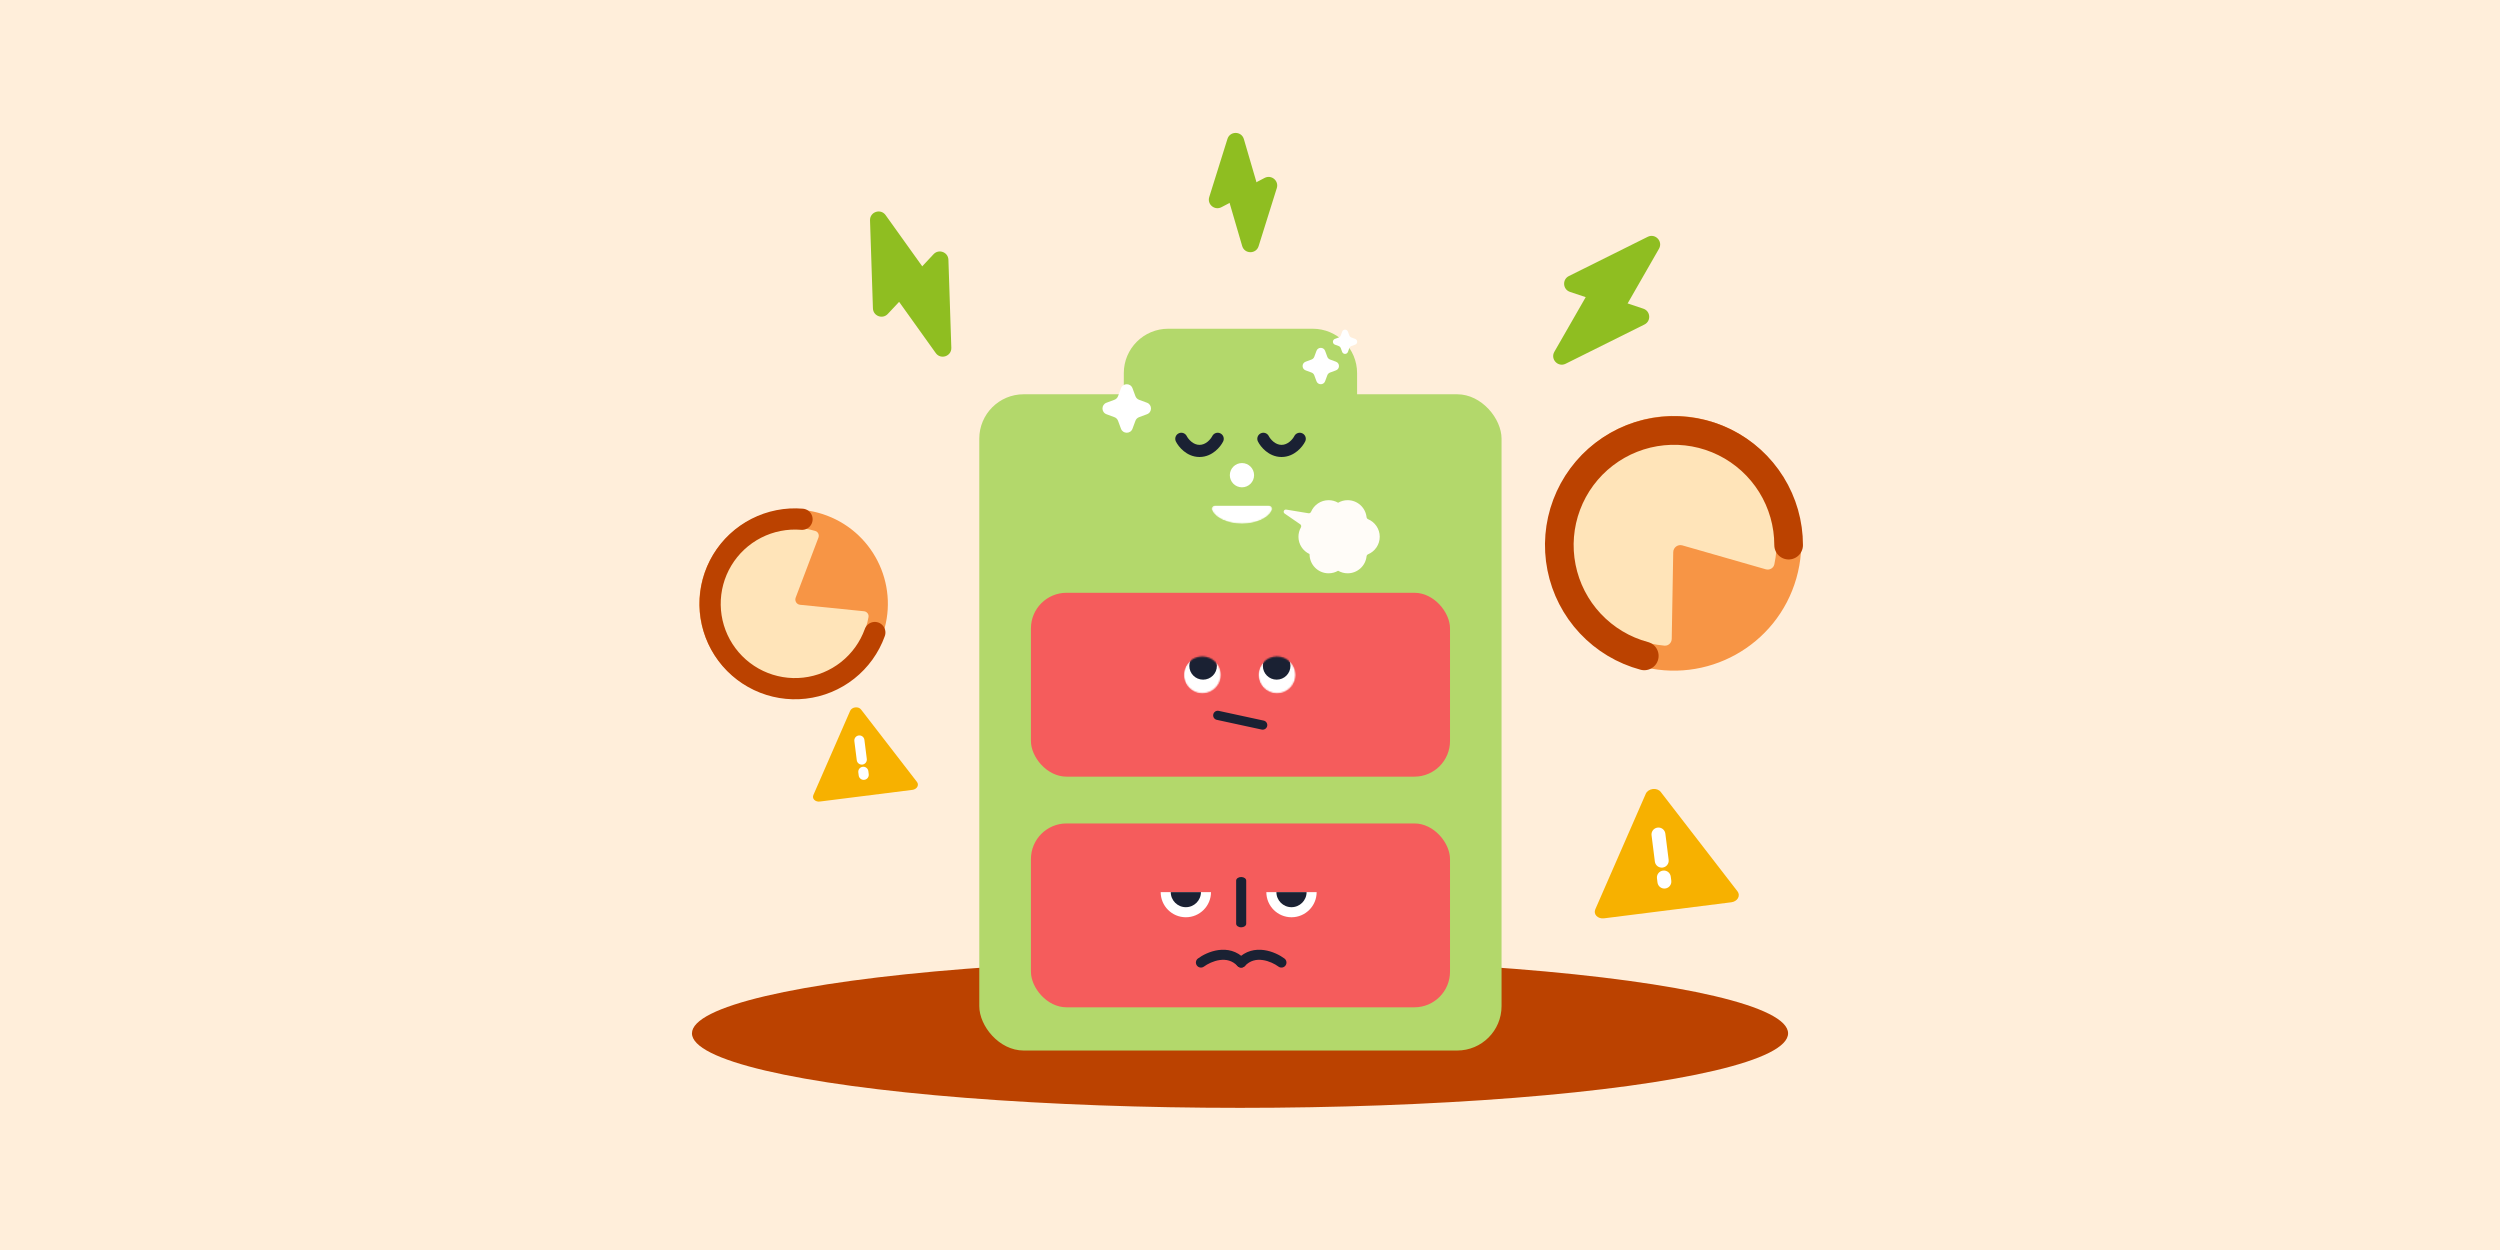 <svg width="1750" height="875" viewBox="0 0 1750 875" fill="none" xmlns="http://www.w3.org/2000/svg">
<rect width="1750" height="875" fill="#FFEEDA"/>
<ellipse cx="868.016" cy="723.336" rx="383.642" ry="52.162" fill="#BB4200"/>
<circle cx="1171.75" cy="380.313" r="89.132" transform="rotate(16 1171.75 380.313)" fill="#F79545"/>
<path d="M1236.01 398.503C1238.68 399.267 1241.47 397.73 1242.05 395.02C1244.83 381.957 1243.95 368.343 1239.44 355.701C1234.37 341.481 1224.97 329.206 1212.56 320.6C1200.16 311.995 1185.37 307.491 1170.28 307.722C1155.18 307.952 1140.54 312.905 1128.4 321.886C1116.26 330.866 1107.24 343.422 1102.61 357.791C1097.98 372.16 1097.96 387.619 1102.56 401.998C1107.17 416.377 1116.16 428.952 1128.27 437.959C1139.04 445.966 1151.8 450.795 1165.11 451.953C1167.87 452.194 1170.16 449.969 1170.21 447.2L1171.26 386.505C1171.32 383.208 1174.49 380.862 1177.66 381.771L1236.01 398.503Z" fill="#FFE4B9"/>
<path d="M1252.04 381.593C1252.04 366.612 1247.85 351.93 1239.94 339.208C1232.03 326.486 1220.72 316.232 1207.28 309.606C1193.84 302.98 1178.82 300.246 1163.91 301.715C1149 303.183 1134.8 308.795 1122.92 317.915C1111.03 327.035 1101.93 339.299 1096.66 353.32C1091.38 367.341 1090.13 382.559 1093.06 397.252C1095.98 411.946 1102.95 425.528 1113.2 436.462C1123.44 447.396 1136.53 455.246 1151 459.124" stroke="#BB4200" stroke-width="20.063" stroke-linecap="round"/>
<circle cx="555.53" cy="422.62" r="65.964" transform="rotate(-69.229 555.53 422.62)" fill="#F79545"/>
<path d="M572.902 376.34C573.629 374.423 572.667 372.267 570.705 371.674C561.242 368.819 551.147 368.635 541.546 371.181C530.746 374.045 521.115 380.221 514.005 388.84C506.894 397.459 502.663 408.088 501.903 419.236C501.144 430.383 503.896 441.488 509.772 450.991C515.648 460.495 524.353 467.919 534.665 472.221C544.977 476.523 556.377 477.487 567.265 474.978C578.153 472.468 587.981 466.611 595.369 458.23C601.938 450.778 606.284 441.665 607.958 431.923C608.305 429.903 606.805 428.079 604.766 427.872L560.068 423.355C557.639 423.11 556.105 420.628 556.97 418.346L572.902 376.34Z" fill="#FFE4B9"/>
<path d="M561.416 363.48C550.367 362.557 539.281 364.746 529.412 369.797C519.542 374.849 511.283 382.562 505.569 392.063C499.856 401.564 496.915 412.475 497.08 423.561C497.245 434.647 500.51 445.466 506.505 454.793C512.499 464.12 520.984 471.583 531 476.338C541.016 481.093 552.162 482.95 563.179 481.699C574.195 480.447 584.641 476.138 593.336 469.258C602.03 462.379 608.626 453.203 612.376 442.769" stroke="#BB4200" stroke-width="14.848" stroke-linecap="round"/>
<rect x="685.5" y="275.988" width="365.585" height="459.379" rx="31.065" fill="#B3D86B"/>
<path d="M786.666 261.178C786.666 244.021 800.574 230.113 817.73 230.113H918.9C936.056 230.113 949.964 244.021 949.964 261.178V299.479H786.666V261.178Z" fill="#B3D86B"/>
<rect x="721.65" y="576.412" width="293.36" height="128.707" rx="24.925" fill="#F55C5C"/>
<rect x="721.65" y="414.949" width="293.36" height="128.707" rx="24.925" fill="#F55C5C"/>
<path fill-rule="evenodd" clip-rule="evenodd" d="M868.829 613.906C870.774 613.906 872.351 615.033 872.351 616.422V646.61C872.351 647.999 870.774 649.125 868.829 649.125C866.884 649.125 865.307 647.999 865.307 646.61V616.422C865.307 615.033 866.884 613.906 868.829 613.906Z" fill="#1A2133"/>
<path fill-rule="evenodd" clip-rule="evenodd" d="M812.478 624.471C812.478 624.471 812.478 624.471 812.478 624.471C812.478 634.196 820.362 642.08 830.087 642.08C839.813 642.08 847.697 634.196 847.697 624.471C847.697 624.471 847.697 624.471 847.697 624.471H812.478Z" fill="white"/>
<path fill-rule="evenodd" clip-rule="evenodd" d="M819.521 624.471C819.521 624.471 819.521 624.471 819.521 624.472C819.521 630.306 824.252 635.036 830.087 635.036C835.923 635.036 840.653 630.306 840.653 624.472C840.653 624.471 840.653 624.471 840.653 624.471H819.521Z" fill="#1A2133"/>
<path fill-rule="evenodd" clip-rule="evenodd" d="M921.657 624.471C921.657 624.471 921.657 624.471 921.657 624.471C921.657 634.196 913.773 642.08 904.048 642.08C894.322 642.08 886.438 634.196 886.438 624.471C886.438 624.471 886.438 624.471 886.438 624.471H921.657Z" fill="white"/>
<path fill-rule="evenodd" clip-rule="evenodd" d="M914.613 624.471C914.613 624.471 914.613 624.471 914.613 624.472C914.613 630.306 909.883 635.036 904.048 635.036C898.212 635.036 893.482 630.306 893.482 624.472C893.482 624.471 893.482 624.471 893.482 624.471H914.613Z" fill="#1A2133"/>
<path fill-rule="evenodd" clip-rule="evenodd" d="M853.815 672.032C849.337 672.652 845.158 674.821 842.755 676.608C841.194 677.769 838.988 677.444 837.827 675.884C836.666 674.323 836.99 672.117 838.551 670.956C841.673 668.634 846.941 665.872 852.849 665.054C858.891 664.218 865.795 665.42 871.393 671.368C872.726 672.784 872.659 675.013 871.242 676.346C869.826 677.68 867.597 677.612 866.264 676.196C862.581 672.283 858.159 671.43 853.815 672.032Z" fill="#1A2133"/>
<path fill-rule="evenodd" clip-rule="evenodd" d="M883.843 672.032C888.321 672.652 892.5 674.821 894.903 676.608C896.464 677.769 898.67 677.444 899.831 675.884C900.992 674.323 900.667 672.117 899.107 670.956C895.985 668.634 890.717 665.872 884.809 665.054C878.767 664.218 871.863 665.42 866.265 671.368C864.932 672.784 864.999 675.013 866.416 676.346C867.832 677.68 870.061 677.612 871.394 676.196C875.077 672.283 879.499 671.43 883.843 672.032Z" fill="#1A2133"/>
<mask id="mask0_23036_4641" style="mask-type:alpha" maskUnits="userSpaceOnUse" x="880" y="459" width="27" height="27">
<path d="M906.724 472.353C906.724 479.463 900.961 485.226 893.851 485.226C886.742 485.226 880.979 479.463 880.979 472.353C880.979 465.244 886.742 459.48 893.851 459.48C900.961 459.48 906.724 465.244 906.724 472.353Z" fill="white"/>
</mask>
<g mask="url(#mask0_23036_4641)">
<path d="M907.103 472.542C907.103 479.756 901.254 485.604 894.041 485.604C886.827 485.604 880.979 479.756 880.979 472.542C880.979 465.329 886.827 459.48 894.041 459.48C901.254 459.48 907.103 465.329 907.103 472.542Z" fill="white"/>
<path d="M903.317 466.104C903.317 471.436 898.995 475.758 893.663 475.758C888.331 475.758 884.008 471.436 884.008 466.104C884.008 460.772 888.331 456.449 893.663 456.449C898.995 456.449 903.317 460.772 903.317 466.104Z" fill="#1A2133"/>
</g>
<mask id="mask1_23036_4641" style="mask-type:alpha" maskUnits="userSpaceOnUse" x="828" y="459" width="27" height="27">
<path d="M854.474 472.353C854.474 479.463 848.711 485.226 841.602 485.226C834.492 485.226 828.729 479.463 828.729 472.353C828.729 465.244 834.492 459.48 841.602 459.48C848.711 459.48 854.474 465.244 854.474 472.353Z" fill="white"/>
</mask>
<g mask="url(#mask1_23036_4641)">
<path d="M854.853 472.542C854.853 479.756 849.005 485.604 841.791 485.604C834.577 485.604 828.729 479.756 828.729 472.542C828.729 465.329 834.577 459.48 841.791 459.48C849.005 459.48 854.853 465.329 854.853 472.542Z" fill="white"/>
<path d="M851.826 466.104C851.826 471.436 847.503 475.758 842.171 475.758C836.839 475.758 832.517 471.436 832.517 466.104C832.517 460.772 836.839 456.449 842.171 456.449C847.503 456.449 851.826 460.772 851.826 466.104Z" fill="#1A2133"/>
</g>
<path fill-rule="evenodd" clip-rule="evenodd" d="M849.287 500.065C849.663 498.328 851.376 497.225 853.113 497.601L884.566 504.41C886.303 504.786 887.407 506.499 887.031 508.236C886.655 509.973 884.942 511.077 883.204 510.701L851.751 503.891C850.014 503.515 848.911 501.802 849.287 500.065Z" fill="#1A2133"/>
<path d="M1153.4 165.772L1098.21 193.245C1093.42 195.63 1093.91 202.619 1098.98 204.32L1132.04 215.405C1134.76 216.315 1137.74 215.183 1139.17 212.698L1161.29 174.14C1164.25 168.984 1158.72 163.123 1153.4 165.772Z" fill="#8FBE21"/>
<path d="M1095.93 254.63L1151.12 227.157C1155.91 224.772 1155.43 217.784 1150.35 216.082L1117.29 204.997C1114.57 204.087 1111.59 205.22 1110.17 207.704L1088.04 246.262C1085.09 251.418 1090.61 257.28 1095.93 254.63Z" fill="#8FBE21"/>
<path d="M859.209 97.26L846.473 137.929C844.873 143.037 850.248 147.529 854.991 145.049L876.353 133.876C878.891 132.548 880.139 129.614 879.335 126.865L870.709 97.37C869.04 91.664 860.985 91.588 859.209 97.26Z" fill="#8FBE21"/>
<path d="M881.027 172.325L893.763 131.657C895.363 126.549 889.988 122.057 885.245 124.537L863.883 135.71C861.345 137.038 860.097 139.972 860.901 142.721L869.527 172.216C871.196 177.922 879.251 177.998 881.027 172.325Z" fill="#8FBE21"/>
<path d="M609.016 154.251L611.05 215.863C611.227 221.213 617.783 223.679 621.441 219.771L645.273 194.313C647.23 192.222 647.439 189.04 645.773 186.711L619.908 150.557C616.449 145.722 608.82 148.31 609.016 154.251Z" fill="#8FBE21"/>
<path d="M665.924 243.456L663.891 181.844C663.714 176.494 657.158 174.028 653.5 177.936L629.668 203.394C627.711 205.485 627.502 208.667 629.168 210.996L655.033 247.15C658.492 251.985 666.121 249.397 665.924 243.456Z" fill="#8FBE21"/>
<path fill-rule="evenodd" clip-rule="evenodd" d="M1211.9 631.602L1122.79 642.835C1120.77 643.09 1118.81 642.455 1117.54 641.17C1116.31 639.913 1116 638.153 1116.7 636.548L1152.04 555.651C1152.8 553.897 1154.69 552.601 1156.92 552.32L1156.96 552.314C1159.19 552.033 1161.34 552.82 1162.52 554.365L1216.28 623.994C1217.35 625.375 1217.45 627.162 1216.58 628.719C1215.7 630.24 1213.92 631.347 1211.9 631.602Z" fill="#F7B100"/>
<path fill-rule="evenodd" clip-rule="evenodd" d="M1163.83 607.298C1161.16 607.635 1158.73 605.754 1158.4 603.081L1156.09 584.75C1155.75 582.076 1157.63 579.652 1160.3 579.315C1162.98 578.978 1165.4 580.86 1165.74 583.533L1168.05 601.864C1168.39 604.537 1166.51 606.961 1163.83 607.298Z" fill="white"/>
<path fill-rule="evenodd" clip-rule="evenodd" d="M1165.68 621.948C1163.01 622.285 1160.58 620.404 1160.24 617.731L1159.88 614.849C1159.54 612.176 1161.43 609.752 1164.1 609.415C1166.77 609.078 1169.2 610.959 1169.53 613.632L1169.9 616.514C1170.23 619.187 1168.35 621.611 1165.68 621.948Z" fill="white"/>
<path fill-rule="evenodd" clip-rule="evenodd" d="M638.691 552.907L573.804 561.087C572.333 561.272 570.904 560.81 569.977 559.874C569.083 558.959 568.859 557.677 569.366 556.509L595.1 497.598C595.655 496.321 597.031 495.377 598.655 495.172L598.686 495.168C600.31 494.964 601.877 495.537 602.735 496.662L641.884 547.366C642.665 548.373 642.736 549.674 642.1 550.807C641.461 551.915 640.162 552.721 638.691 552.907Z" fill="#F7B100"/>
<path fill-rule="evenodd" clip-rule="evenodd" d="M603.693 535.206C601.746 535.451 599.981 534.081 599.736 532.135L598.053 518.786C597.807 516.839 599.177 515.074 601.124 514.828C603.071 514.583 604.836 515.953 605.081 517.9L606.764 531.248C607.01 533.195 605.64 534.96 603.693 535.206Z" fill="white"/>
<path fill-rule="evenodd" clip-rule="evenodd" d="M605.04 545.877C603.094 546.123 601.328 544.753 601.083 542.806L600.819 540.708C600.573 538.761 601.943 536.996 603.89 536.75C605.836 536.505 607.601 537.875 607.847 539.821L608.111 541.92C608.357 543.867 606.987 545.632 605.04 545.877Z" fill="white"/>
<path fill-rule="evenodd" clip-rule="evenodd" d="M854.288 303.367C852.191 302.319 849.641 303.169 848.593 305.265C848.131 306.188 847.009 307.825 845.348 309.187C843.722 310.519 841.812 311.409 839.655 311.409C837.498 311.409 835.588 310.519 833.962 309.187C832.301 307.825 831.178 306.188 830.717 305.265C829.669 303.169 827.119 302.319 825.022 303.367C822.925 304.415 822.075 306.965 823.124 309.062C824.077 310.969 825.926 313.577 828.58 315.753C831.27 317.958 835.02 319.898 839.655 319.898C844.29 319.898 848.04 317.958 850.729 315.753C853.384 313.577 855.233 310.969 856.186 309.062C857.235 306.965 856.385 304.415 854.288 303.367Z" fill="#1A2133"/>
<path fill-rule="evenodd" clip-rule="evenodd" d="M911.718 303.367C909.621 302.319 907.071 303.169 906.022 305.265C905.561 306.188 904.438 307.825 902.777 309.187C901.152 310.519 899.241 311.409 897.085 311.409C894.928 311.409 893.018 310.519 891.392 309.187C889.731 307.825 888.608 306.188 888.147 305.265C887.098 303.169 884.549 302.319 882.452 303.367C880.355 304.415 879.505 306.965 880.553 309.062C881.507 310.969 883.356 313.577 886.01 315.753C888.7 317.958 892.45 319.898 897.085 319.898C901.72 319.898 905.469 317.958 908.159 315.753C910.814 313.577 912.662 310.969 913.616 309.062C914.664 306.965 913.814 304.415 911.718 303.367Z" fill="#1A2133"/>
<circle cx="869.37" cy="332.632" r="8.49" fill="white"/>
<mask id="mask2_23036_4641" style="mask-type:alpha" maskUnits="userSpaceOnUse" x="848" y="353" width="43" height="14">
<path fill-rule="evenodd" clip-rule="evenodd" d="M850.78 353.855C849.072 353.855 847.646 355.312 848.313 356.906C850.641 362.466 859.185 366.59 869.37 366.59C879.554 366.59 888.099 362.466 890.426 356.906C891.094 355.312 889.668 353.855 887.959 353.855H850.78Z" fill="white"/>
</mask>
<g mask="url(#mask2_23036_4641)">
<path fill-rule="evenodd" clip-rule="evenodd" d="M850.78 353.855C849.072 353.855 847.646 355.312 848.313 356.906C850.641 362.466 859.185 366.59 869.37 366.59C879.554 366.59 888.099 362.466 890.426 356.906C891.094 355.312 889.668 353.855 887.959 353.855H850.78Z" fill="white"/>
</g>
<path d="M784.688 271.765C786.072 268.024 791.363 268.024 792.747 271.765L794.801 277.316C795.237 278.492 796.164 279.419 797.34 279.855L802.891 281.909C806.632 283.293 806.632 288.584 802.891 289.968L797.34 292.022C796.164 292.457 795.237 293.385 794.801 294.561L792.747 300.112C791.363 303.853 786.072 303.853 784.688 300.112L782.634 294.561C782.199 293.385 781.271 292.457 780.095 292.022L774.544 289.968C770.803 288.584 770.803 283.293 774.544 281.909L780.095 279.855C781.271 279.419 782.199 278.492 782.634 277.316L784.688 271.765Z" fill="white"/>
<path d="M921.53 245.594C922.568 242.789 926.536 242.789 927.575 245.594L929.115 249.758C929.442 250.64 930.137 251.336 931.019 251.662L935.183 253.203C937.988 254.241 937.988 258.209 935.183 259.247L931.019 260.788C930.137 261.114 929.442 261.809 929.115 262.692L927.575 266.855C926.536 269.661 922.568 269.661 921.53 266.855L919.99 262.692C919.663 261.809 918.968 261.114 918.086 260.788L913.922 259.247C911.116 258.209 911.116 254.241 913.922 253.203L918.086 251.662C918.968 251.336 919.663 250.64 919.99 249.758L921.53 245.594Z" fill="white"/>
<path d="M939.517 232.157C940.209 230.286 942.854 230.286 943.546 232.157L944.574 234.932C944.791 235.52 945.255 235.984 945.843 236.202L948.619 237.229C950.489 237.921 950.489 240.566 948.619 241.258L945.843 242.286C945.255 242.503 944.791 242.967 944.574 243.555L943.546 246.331C942.854 248.201 940.209 248.201 939.517 246.331L938.49 243.555C938.272 242.967 937.809 242.503 937.221 242.286L934.445 241.258C932.574 240.566 932.574 237.921 934.445 237.229L937.221 236.202C937.809 235.984 938.272 235.52 938.49 234.932L939.517 232.157Z" fill="white"/>
<path d="M943.352 350.127C950.217 350.127 955.865 355.32 956.592 361.991C956.661 362.634 957.078 363.193 957.673 363.445C962.459 365.465 965.818 370.2 965.818 375.721C965.818 381.242 962.459 385.975 957.673 387.996C957.078 388.247 956.661 388.807 956.592 389.449C955.865 396.121 950.216 401.314 943.352 401.314C940.925 401.314 938.652 400.662 936.693 399.529C936.691 399.528 936.69 399.526 936.69 399.525C936.69 399.519 936.683 399.518 936.681 399.522L936.679 399.526C936.679 399.527 936.678 399.528 936.677 399.528C934.718 400.662 932.444 401.313 930.018 401.313C922.66 401.313 916.694 395.348 916.694 387.99C916.694 387.896 916.645 387.81 916.559 387.769C912.043 385.637 908.917 381.045 908.917 375.72C908.917 373.359 909.535 371.145 910.614 369.224C911.037 368.472 910.878 367.496 910.167 367.007L899.248 359.493C897.898 358.564 898.75 356.45 900.367 356.716L915.972 359.283C916.727 359.407 917.45 358.951 917.75 358.246C919.776 353.474 924.505 350.127 930.017 350.127C932.443 350.127 934.717 350.78 936.676 351.913C936.677 351.914 936.678 351.915 936.679 351.916L936.681 351.92C936.683 351.924 936.69 351.922 936.69 351.917C936.69 351.915 936.691 351.913 936.693 351.913C938.652 350.779 940.925 350.127 943.352 350.127Z" fill="#FFFCF8"/>
</svg>
